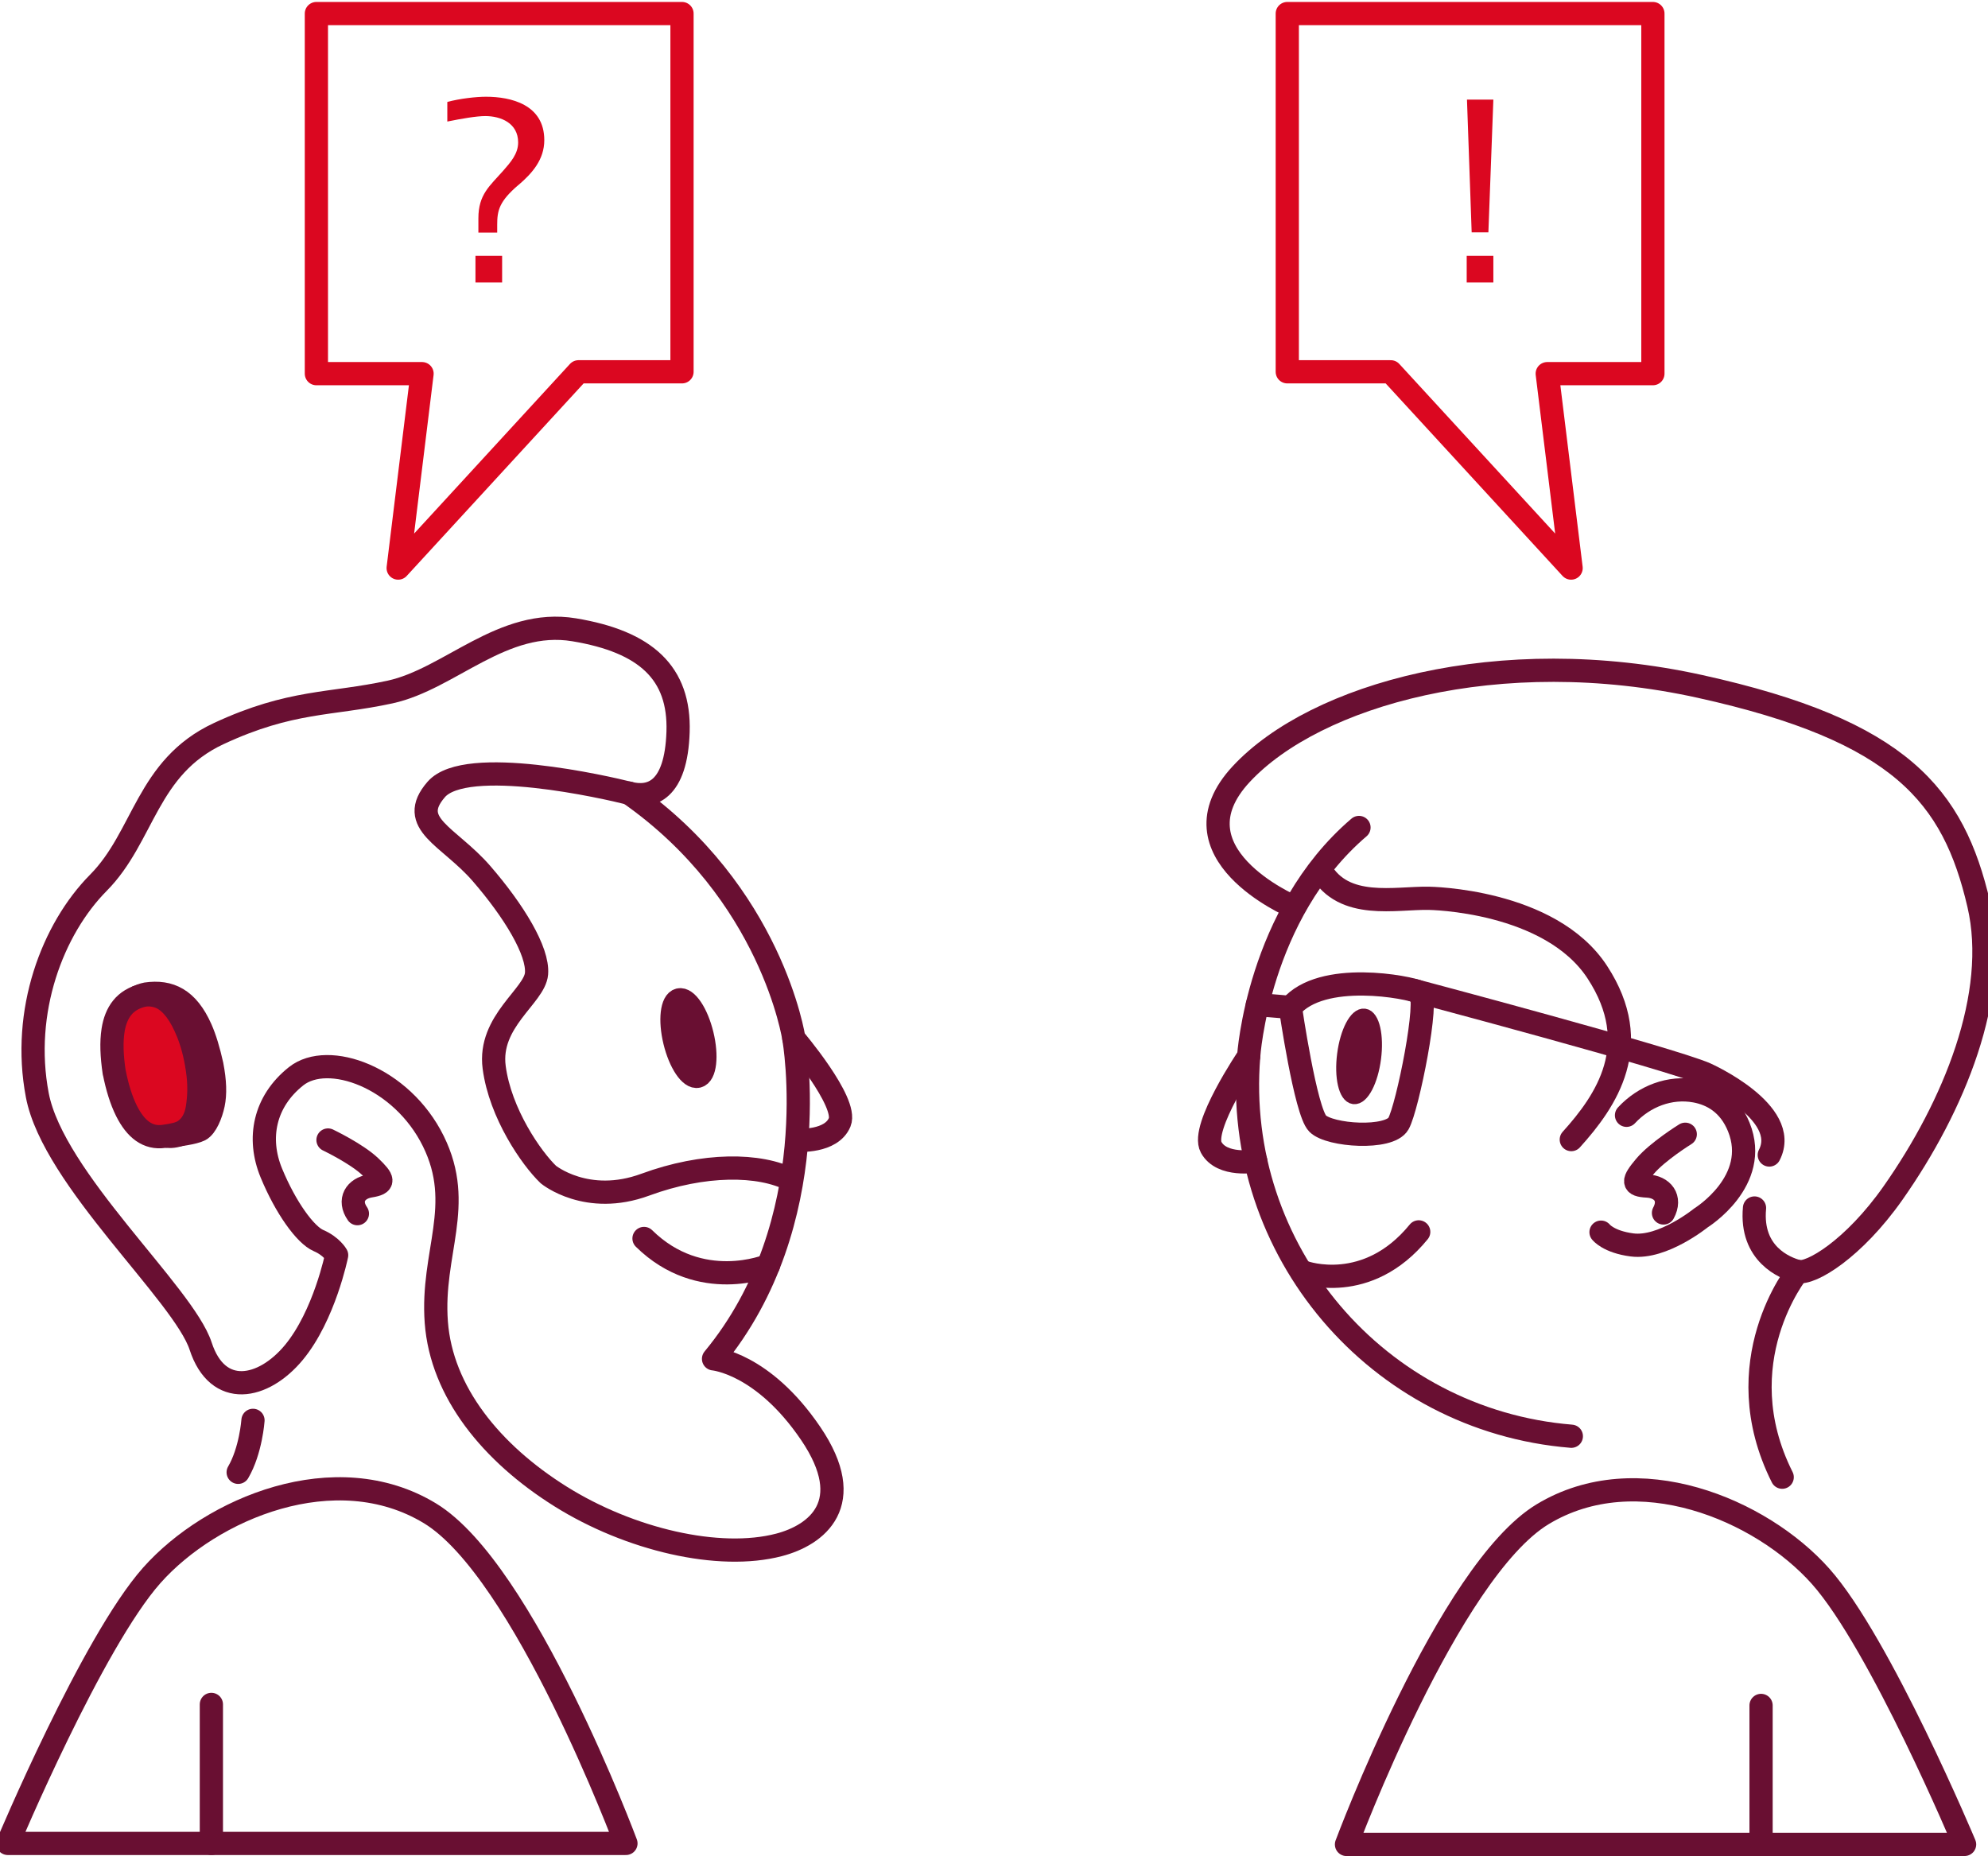 <?xml version="1.0" encoding="UTF-8"?>
<svg id="Ebene_1" data-name="Ebene 1" xmlns="http://www.w3.org/2000/svg" viewBox="0 0 428.03 399.69">
  <defs>
    <style>
      .cls-1 {
        stroke: #db0720;
      }

      .cls-1, .cls-2 {
        fill: none;
      }

      .cls-1, .cls-2, .cls-3 {
        stroke-linecap: round;
        stroke-linejoin: round;
        stroke-width: 5px;
      }

      .cls-2, .cls-3, .cls-4, .cls-5 {
        stroke: #690f32;
      }

      .cls-6, .cls-3 {
        fill: #db0720;
      }

      .cls-4 {
        stroke-width: 4.71px;
      }

      .cls-4, .cls-5 {
        fill: #690f32;
        stroke-miterlimit: 10;
      }

      .cls-5 {
        stroke-width: 2.98px;
      }
    </style>
  </defs>
  <ellipse class="cls-4" cx="148.22" cy="223.5" rx="3.17" ry="8.61" transform="translate(-48.52 41.26) rotate(-13.64)"/>
  <path class="cls-2" d="M171.84,245.5s7.16.48,8.95-3.87c1.79-4.35-9.87-18.04-9.87-18.04,0,0-4.67-31.32-35.5-52.83"/>
  <path class="cls-2" d="M70.62,245.45s6.13,2.92,9.09,5.73c2.95,2.82,3.16,3.65,0,4.16-3.16.51-4.78,3.05-2.76,5.97"/>
  <g>
    <path class="cls-3" d="M36.02,244.6c2.25-.17,5.79-.68,7.01-1.32,1.35-.71,2.43-3.4,2.88-5.53.46-2.18.39-4.91-.3-8.47h0c-.68-3.05-1.46-5.68-2.38-7.76-2.84-6.39-6.7-8.23-11.77-7.5,0,0-.55.08-1.84.61"/>
    <path class="cls-3" d="M36.02,244.6c.05.01.68.25,2.25-.17,1.56-.42,1.95-.71,2.13-1.09"/>
    <path class="cls-3" d="M24.59,230.92c-.53-3.57-.64-6.54-.25-9.07.3-1.95.94-3.59,1.95-4.85,1.06-1.33,2.63-2.3,4.57-2.7,1.38-.29,3,.04,4.08.6,2.06,1.07,3.93,3.49,5.52,7.46.84,2.11,1.57,4.68,2.02,7.78h0c.56,3.57.34,6.32.02,8.37-.34,2.16-1.23,3.82-2.71,4.86-1.12.79-2.65,1.02-4.45,1.29-3.54.53-6.15-1.59-8.09-5.45-1.15-2.29-2.02-5.15-2.65-8.32"/>
  </g>
  <path class="cls-2" d="M165.45,272.47s-14.63,6.13-26.79-5.82"/>
  <path class="cls-2" d="M277.83,216.91s3.26,22.4,5.87,25.01c2.61,2.61,15.44,3.48,17.4,0,1.96-3.48,6.74-27.18,4.57-28.27-2.17-1.09-21.09-4.78-27.83,3.26Z"/>
  <path class="cls-2" d="M304.41,213.24s55.12,14.63,62.82,17.99c0,0,18.46,8.22,13.71,17.45"/>
  <path class="cls-2" d="M280.82,273.94s13.54,4.9,24.64-8.71"/>
  <path class="cls-2" d="M289.91,397.12s21.91-58.79,42.22-71.09c20.31-12.29,47.03-1.07,59.86,13.36s31,57.72,31,57.72h-133.08Z"/>
  <line class="cls-2" x1="379.17" y1="367.19" x2="379.17" y2="397.12"/>
  <path class="cls-2" d="M134.77,396.9s-21.91-58.79-42.22-71.09c-20.31-12.29-47.03-1.07-59.86,13.36S1.68,396.9,1.68,396.9h133.08Z"/>
  <line class="cls-2" x1="45.51" y1="366.97" x2="45.51" y2="396.9"/>
  <path class="cls-2" d="M338.32,309.23c-41.77-3.4-72.88-40.03-69.47-81.8"/>
  <ellipse class="cls-5" cx="292.6" cy="227.43" rx="8.87" ry="3.27" transform="translate(29.49 488.41) rotate(-82.62)"/>
  <path class="cls-2" d="M270.37,249.98s-7.28,1.3-9.6-2.96c-2.32-4.25,8.08-19.59,8.08-19.59,0,0,1.94-30.64,23.75-49.27"/>
  <path class="cls-2" d="M362.85,244.21s-5.95,3.68-8.66,6.89c-2.71,3.22-2.82,4.09.47,4.26,3.29.17,5.24,2.59,3.5,5.8"/>
  <path class="cls-2" d="M350.2,240.13c3.79-4.09,9.34-6.25,14.83-5.23,3.56.66,7.3,2.69,9.35,7.77,4.69,11.62-8.14,19.54-8.14,19.54,0,0-8.24,6.69-14.85,5.83-5.09-.66-6.68-2.75-6.68-2.75"/>
  <path class="cls-2" d="M284.35,187.3c4.97,8.69,16.13,5.97,23.29,6.11,0,0,26.1.28,36.29,15.93,10.18,15.62,1.93,27.66-5.62,36.02"/>
  <path class="cls-2" d="M278.18,195.11s-26.75-11.49-10.9-28.48c15.85-16.99,55.41-28.4,98.73-18.84,43.31,9.56,54.58,23.55,60.03,46.93,4.53,19.45-5.31,43.43-18.47,62.16-8.47,12.05-17.73,17.59-20.51,16.87-2.78-.72-10.22-3.74-9.3-13.66"/>
  <path class="cls-2" d="M387.07,273.75s-15.78,19.52-3.35,44.3"/>
  <polygon class="cls-1" points="68.12 2.92 68.12 80.45 90.87 80.45 85.73 122.31 124.56 80.05 146.84 80.05 146.84 2.92 68.12 2.92"/>
  <polygon class="cls-1" points="355.88 80.45 333.13 80.45 338.27 122.31 299.44 80.05 277.16 80.05 277.16 2.92 355.88 2.92 355.88 80.45"/>
  <path class="cls-2" d="M170.92,223.59s7.07,39.54-17.29,68.98c0,0,10.61.89,20.9,16.04,10.29,15.15,1.22,21.91-6.78,24.01-12.93,3.39-32.21-1.12-47.07-10.43-14.86-9.31-25.62-22.5-26.74-37.49s6.18-25.17-.64-39c-6.82-13.83-22.67-19.43-29.54-13.98-6.87,5.45-8.41,13.38-5.34,20.83,3.07,7.45,7.33,13.34,10.15,14.55s3.91,3.15,3.91,3.15c0,0-2.63,13.01-9.21,20.95s-16.39,9.89-20.07-1.37c-3.68-11.27-31.73-35.97-35.17-54.04s3.29-35.77,13.16-45.73c9.87-9.96,10.35-24.88,25.92-32.12,15.57-7.24,24.03-6.15,36.9-8.95,12.87-2.81,24.19-15.95,39.61-13.39,15.42,2.56,22.78,9.28,22.37,21.98s-5.81,14.41-10.56,13.2c-4.75-1.21-35.11-8.18-41.51-.8-6.4,7.38,2.75,10.02,9.75,18.1,7,8.08,12.25,16.73,11.85,21.55-.4,4.82-10.43,10.26-9.12,20.18,1.3,9.92,8.04,19.61,11.67,23.08,0,0,8.28,6.81,20.86,2.18,12.57-4.63,24.64-4.56,31.49-1"/>
  <path class="cls-2" d="M277.83,216.91s-3.34-.34-7.11-.58"/>
  <path class="cls-2" d="M54.47,305.81s-.46,6.54-3.19,11.19"/>
  <path class="cls-6" d="M315.79,60.83v-5.74h5.74v5.74h-5.74ZM320.46,50.03h-3.6l-1.01-28.58h5.68l-1.07,28.58Z"/>
  <path class="cls-6" d="M111.66,39.79c-4.16,3.54-4.61,5.51-4.61,8.55v1.74h-4.05v-3.09c0-5.12,2.42-6.92,5.35-10.24,1.63-1.86,3.21-3.66,3.21-6.08,0-4.16-3.71-5.68-7.09-5.68-1.86,0-5.12.56-8.16,1.18v-4.22c2.7-.73,6.19-1.12,8.33-1.12,5.29,0,12.55,1.63,12.55,9.34,0,4.22-2.64,7.15-5.51,9.62ZM102.37,60.83v-5.74h5.74v5.74h-5.74Z"/>
</svg>